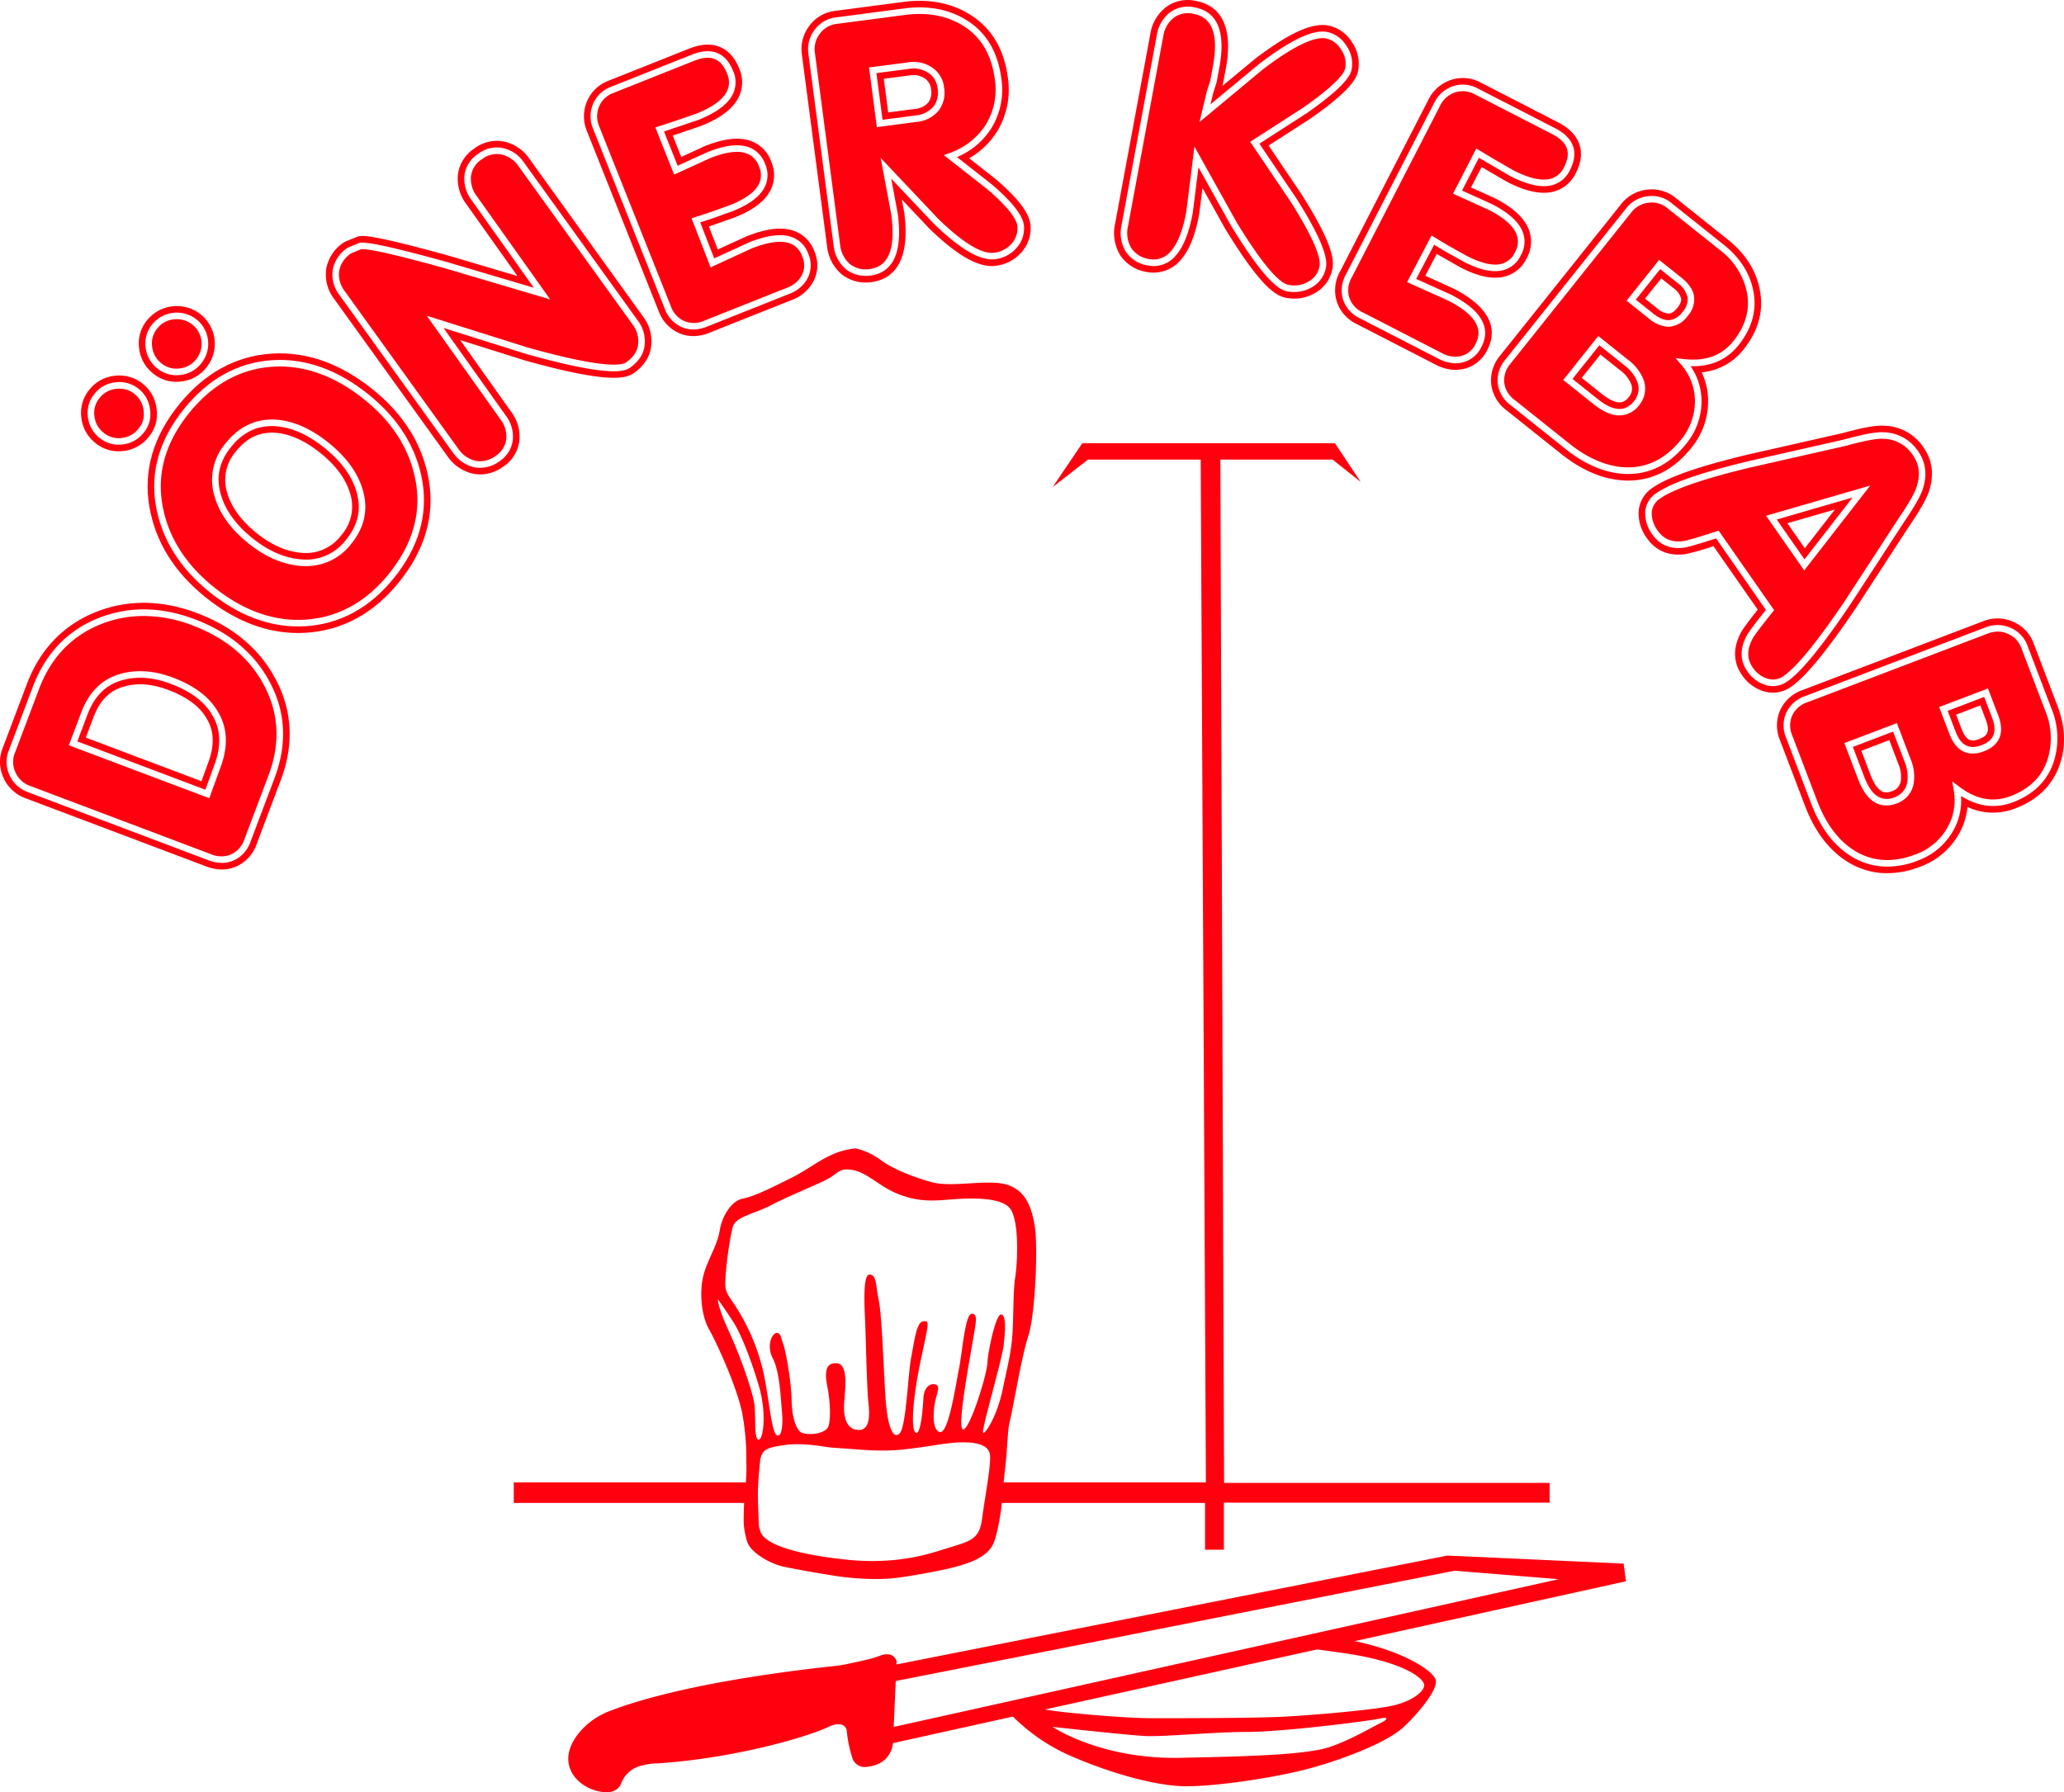 <svg id="Gruppe_44" data-name="Gruppe 44" xmlns="http://www.w3.org/2000/svg" xmlns:xlink="http://www.w3.org/1999/xlink" width="791.829" height="687.694" viewBox="0 0 791.829 687.694">
  <defs>
    <clipPath id="clip-path">
      <rect id="Rechteck_19" data-name="Rechteck 19" width="791.829" height="687.694" fill="#ff000f"/>
    </clipPath>
  </defs>
  <path id="Pfad_237" data-name="Pfad 237" d="M380.89,87.917h0Z" transform="translate(115.495 26.658)" fill="#ff000f"/>
  <g id="Gruppe_45" data-name="Gruppe 45">
    <g id="Gruppe_44-2" data-name="Gruppe 44" clip-path="url(#clip-path)">
      <path id="Pfad_238" data-name="Pfad 238" d="M574.859,129.2c-2.453-.121-7.254.8-14.3,2.734l-36.05,8.171c-17.961,4.284-29.727,8.309-34.967,11.96a6.851,6.851,0,0,0-3.3,5.432,11.214,11.214,0,0,0,2.29,6.954c2.322,3.328,5.606,4.628,10.061,3.974.8-.119,3.6-.851,12.443-3.687l.877-.275,21.267,30.491-.586.73c-6.507,8.143-7.546,9.882-7.69,10.249-2.235,4.211-2.183,7.776.08,11.041a10.449,10.449,0,0,0,5.711,4.288,6.834,6.834,0,0,0,6.181-1.07c5.013-3.5,12.9-13.182,23.438-28.786l20.2-31.021c3.9-5.73,6.322-9.868,7.2-12.306,1.663-4.834,1.25-8.954-1.292-12.585a13.7,13.7,0,0,0-11.56-6.293m-30.14,50.508L530.1,158.736l39.95-11.588Z" transform="translate(147.439 39.173)" fill="#ff000f"/>
      <path id="Pfad_239" data-name="Pfad 239" d="M533.676,170.211l18.452-23.723-29.106,8.446Zm.12-4.25-6.691-9.6,18.267-5.286Z" transform="translate(158.592 44.419)" fill="#ff000f"/>
      <path id="Pfad_240" data-name="Pfad 240" d="M591.729,133.782a18.635,18.635,0,0,0-15.475-8.444c-3.042-.151-8.084.775-15.695,2.867l-36.041,8.17c-18.851,4.49-30.855,8.659-36.7,12.732a11.87,11.87,0,0,0-5.45,9.323,16.1,16.1,0,0,0,3.19,10.082c3.425,4.909,8.584,7.018,14.923,6.082a89.3,89.3,0,0,0,10.6-3.027l16.987,24.36c-5.433,6.876-6.278,8.377-6.6,9.121-3.743,7.173-1.778,12.641.552,15.985a15.49,15.49,0,0,0,8.412,6.24,12.792,12.792,0,0,0,2.382.467v-.007a11.972,11.972,0,0,0,8.117-2.235c5.6-3.906,13.688-13.748,24.761-30.149l20.173-30.972c4.186-6.147,6.722-10.535,7.774-13.465,2.2-6.395,1.557-12.153-1.916-17.131m-.473,16.31c-.97,2.7-3.409,6.9-7.477,12.871l-20.2,31.014c-10.875,16.109-18.751,25.736-24.093,29.459a9.417,9.417,0,0,1-6.413,1.8v0a10.237,10.237,0,0,1-1.927-.379,13.043,13.043,0,0,1-7.062-5.265c-2.823-4.057-2.923-8.612-.3-13.538.222-.584,1.337-2.39,7.417-10.026L512.087,168.6c-6.791,2.169-10.707,3.314-11.964,3.5-5.4.792-9.611-.9-12.493-5.027a13.64,13.64,0,0,1-2.739-8.52,9.31,9.31,0,0,1,4.371-7.376c5.577-3.89,17.3-7.93,35.839-12.349l36.009-8.162c7.352-2.02,12.28-2.944,15.011-2.807a16.339,16.339,0,0,1,13.531,7.368c2.988,4.28,3.527,9.282,1.6,14.866" transform="translate(146.265 38.001)" fill="#ff000f"/>
      <path id="Pfad_241" data-name="Pfad 241" d="M587.352,205.2l-14.007,5.337,3.013,7.917c2.059,5.4,5.24,7.058,10.021,5.245s6.047-5.192,3.989-10.582Zm-1.877,16.151c-2.457.936-4.813,1.342-6.766-3.788L576.591,212l9.3-3.545L588,214.026c1.955,5.127-.073,6.388-2.528,7.324" transform="translate(173.852 62.221)" fill="#ff000f"/>
      <path id="Pfad_242" data-name="Pfad 242" d="M99.993,207.738c-5.514-10.342-14.724-18-27.368-22.776A51.8,51.8,0,0,0,52.054,181.4a44.229,44.229,0,0,0-14.437,3.077C26.372,188.939,18.354,197.324,13.8,209.4L4.57,233.85a9.342,9.342,0,0,0,.225,7.587,9.675,9.675,0,0,0,5.651,5.167l69.3,26.157a9.807,9.807,0,0,0,7.791.06,9.6,9.6,0,0,0,5.046-5.758l9.227-24.445c4.651-12.33,4.04-24.063-1.821-34.881m-16.6,31.79-4.275,11.767L25.248,230.968l4.759-12.63c2.849-7.537,7.613-12.418,14.161-14.5,6.441-2.049,13.517-1.651,21.035,1.183,8.219,3.106,14,7.491,17.187,13.034,3.735,6.09,4.078,13.324,1,21.473" transform="translate(1.174 54.997)" fill="#ff000f"/>
      <path id="Pfad_243" data-name="Pfad 243" d="M58.583,201.868c-6.971-2.63-13.5-3.013-19.382-1.143-5.854,1.866-9.963,6.115-12.562,12.992l-3.872,10.268,49.118,18.54,3.409-9.383c2.8-7.4,2.526-13.892-.8-19.311-2.9-5.055-8.248-9.07-15.91-11.962m14.342,30.411-2.535,6.984L26.014,222.514l2.98-7.905c2.309-6.108,5.9-9.865,10.971-11.479,5.407-1.72,11.2-1.364,17.728,1.1,7.1,2.681,12.009,6.321,14.648,10.92,2.939,4.789,3.136,10.371.584,17.132" transform="translate(6.904 60.511)" fill="#ff000f"/>
      <path id="Pfad_244" data-name="Pfad 244" d="M105.6,206.546c-6.1-11.449-16.2-19.9-30.028-25.116-13.5-5.094-26.5-5.251-38.647-.46C24.31,185.978,15.333,195.34,10.25,208.8L1.027,233.246a14.327,14.327,0,0,0,.368,11.493A14.691,14.691,0,0,0,9.842,252.5l69.3,26.152a16.633,16.633,0,0,0,6.585,1.155,13.532,13.532,0,0,0,5.059-1.207,14.569,14.569,0,0,0,7.693-8.575l9.215-24.438c5.193-13.765,4.483-26.906-2.092-39.043m-.255,38.144-9.226,24.445a12.14,12.14,0,0,1-6.371,7.166,11.028,11.028,0,0,1-4.133.984h0a14.1,14.1,0,0,1-5.588-.985l-69.3-26.156a12.261,12.261,0,0,1-7.047-6.464,11.9,11.9,0,0,1-.3-9.54l9.228-24.447c4.825-12.768,13.316-21.65,25.253-26.381,11.539-4.55,23.938-4.393,36.825.476,13.234,5,22.891,13.048,28.7,23.94,6.218,11.475,6.88,23.918,1.957,36.962" transform="translate(0 53.819)" fill="#ff000f"/>
      <path id="Pfad_245" data-name="Pfad 245" d="M151.348,152.75c-2.266-13.468-9.512-25.2-21.538-34.883-12.325-9.916-25.3-14.526-38.6-13.739-13.942.868-25.993,7.5-35.824,19.716-9.786,12.162-13.581,25.242-11.279,38.884C46.374,176.2,53.62,187.94,65.643,197.61c11.468,9.232,23.552,13.844,35.96,13.736h0q1.265-.012,2.531-.086c14.071-.878,26.132-7.447,35.846-19.521,9.841-12.229,13.664-25.348,11.369-38.987m-13.331,37.409c-9.249,11.5-20.7,17.754-34.035,18.584q-1.2.074-2.393.083h0c-11.811.1-23.367-4.322-34.365-13.181-11.524-9.269-18.46-20.485-20.63-33.333-2.174-12.9,1.445-25.309,10.756-36.884,9.373-11.64,20.816-17.966,34.019-18.779,12.653-.785,25.043,3.671,36.868,13.186,11.528,9.283,18.468,20.5,20.633,33.338,2.17,12.9-1.482,25.344-10.851,36.987" transform="translate(13.176 31.548)" fill="#ff000f"/>
      <path id="Pfad_246" data-name="Pfad 246" d="M105.02,133.865c-6.265-5.041-12.468-7.842-18.429-8.335-.678-.053-1.346-.079-2-.076v0c-6.1.053-11.186,2.7-15.478,8.044-4.642,5.775-5.876,11.867-3.764,18.641,1.768,5.859,5.8,11.352,11.994,16.336,6.057,4.875,12.318,7.606,18.607,8.117a19.212,19.212,0,0,0,17.411-7.663c4.641-5.768,5.875-11.866,3.765-18.64-1.771-5.862-5.845-11.385-12.108-16.426m6.381,33.486a16.822,16.822,0,0,1-15.245,6.731c-5.78-.469-11.577-3.018-17.23-7.567-5.79-4.662-9.544-9.736-11.169-15.123a16.593,16.593,0,0,1,3.321-16.311c3.795-4.722,8.257-7.056,13.581-7.1v0c.568-.005,1.14.017,1.725.065,5.45.444,11.189,3.061,17.054,7.78s9.656,9.829,11.283,15.214a16.6,16.6,0,0,1-3.322,16.309" transform="translate(19.513 38.04)" fill="#ff000f"/>
      <path id="Pfad_247" data-name="Pfad 247" d="M125.476,120.627c-10.616-8.544-21.671-12.811-32.895-12.713h0q-1.114.01-2.235.076c-12.463.777-23.3,6.782-32.205,17.844-8.84,10.989-12.283,22.727-10.236,34.887,2.062,12.219,8.694,22.913,19.724,31.788,11.243,9.047,22.993,13.26,35.022,12.545,12.593-.786,23.436-6.721,32.226-17.644,8.9-11.062,12.37-22.832,10.325-34.989-2.062-12.215-8.694-22.912-19.728-31.795m-4.984,55.208a21.7,21.7,0,0,1-17.328,8.674l0-.005c-.739.007-1.486-.02-2.248-.078-6.808-.553-13.533-3.469-19.986-8.664-6.6-5.308-10.916-11.217-12.825-17.565a21.571,21.571,0,0,1,4.207-20.957c5.255-6.525,11.848-9.5,19.643-8.9,6.478.53,13.14,3.519,19.809,8.881s11.02,11.305,12.941,17.656c2.342,7.52.925,14.577-4.211,20.961" transform="translate(14.353 32.722)" fill="#ff000f"/>
      <path id="Pfad_248" data-name="Pfad 248" d="M168.775,50.164a10.711,10.711,0,0,0-6.7-4.649,9.243,9.243,0,0,0-7.467,1.849,9.031,9.031,0,0,0-4.189,6.586,11.089,11.089,0,0,0,2.355,7.727l28.045,39.466-40.07-11.867c-23.476-6.525-30.666-7.643-32.538-7.392l-3.8,1.616a10.24,10.24,0,0,0-4.557,6.753,10.5,10.5,0,0,0,2.275,7.89l43.452,60.342a11.043,11.043,0,0,0,6.692,4.6,9.856,9.856,0,0,0,7.59-1.878,9,9,0,0,0,4.11-6.473,10.82,10.82,0,0,0-2.311-7.658l-28.185-39.664,39.008,12.269c28.375,7.935,35.7,6.9,37.535,5.573,2.732-1.968,4.2-4.152,4.5-6.674a10.578,10.578,0,0,0-2.294-8.089Z" transform="translate(30.257 13.753)" fill="#ff000f"/>
      <path id="Pfad_249" data-name="Pfad 249" d="M217.493,108.733,174.038,48.389a15.725,15.725,0,0,0-9.816-6.65,14.226,14.226,0,0,0-11.389,2.7,14,14,0,0,0-6.262,10.212,16.116,16.116,0,0,0,3.275,11.132L169.43,93.339,143.3,85.6c-30.2-8.393-33.314-7.782-34.982-7.47l-4.826,1.96-.734.412a15.3,15.3,0,0,0-6.706,10.174,15.5,15.5,0,0,0,3.168,11.595l43.451,60.342a16.2,16.2,0,0,0,9.9,6.619,15.676,15.676,0,0,0,3.24.2,15.052,15.052,0,0,0,8.184-2.945,13.927,13.927,0,0,0,6.179-10.031,15.8,15.8,0,0,0-3.224-11.116l-19.484-27.421,24.8,7.8c30.824,8.621,38.474,7.273,41.883,4.819,3.891-2.8,6.094-6.231,6.532-10.013a15.53,15.53,0,0,0-3.184-11.788m.693,11.382c-.366,3.163-2.225,6-5.518,8.371-2.541,1.827-9.413,3.275-39.727-5.2l-31.885-10.027,23.833,33.535a13.385,13.385,0,0,1,2.771,9.4,11.51,11.51,0,0,1-5.145,8.251,12.613,12.613,0,0,1-6.85,2.464h0a13.036,13.036,0,0,1-2.694-.162,13.686,13.686,0,0,1-8.259-5.6L101.261,100.8a13.064,13.064,0,0,1-2.719-9.748,12.845,12.845,0,0,1,5.685-8.5l.245-.141,4.319-1.808c1.8-.344,7.243.042,33.826,7.427l33.091,9.8L151.9,64.321a13.684,13.684,0,0,1-2.816-9.434,11.568,11.568,0,0,1,5.222-8.4,11.764,11.764,0,0,1,9.429-2.277,13.293,13.293,0,0,1,8.259,5.652L215.444,110.2a13.1,13.1,0,0,1,2.742,9.912" transform="translate(29.083 12.577)" fill="#ff000f"/>
      <path id="Pfad_250" data-name="Pfad 250" d="M248.053,87.8c-3.254-.549-7.641.249-13.037,2.4l-15.692,7.232L212,78.6l7.234-2.344,7.555-2.711c5-1.989,8.477-4.294,10.3-6.838a7.884,7.884,0,0,0,.778-8.03,7.983,7.983,0,0,0-6.214-5.356c-3.152-.6-7.363.149-12.533,2.21l-13.8,6.308-7.207-18.1,7.5-2.444,8.14-2.8c5.29-2.106,8.99-4.53,10.943-7.179a8.043,8.043,0,0,0,.92-8.3c-1.153-2.88-2.752-4.739-4.766-5.528-2.04-.805-4.66-.585-7.785.662L182.069,30.491a9.391,9.391,0,0,0-5.54,5.236,9.759,9.759,0,0,0,.085,7.692h0l27.409,68.831a9.784,9.784,0,0,0,5.2,5.8,9.6,9.6,0,0,0,7.654-.159l31.766-12.649a10.264,10.264,0,0,0,5.735-4.934,8.4,8.4,0,0,0,.031-7.224,7.892,7.892,0,0,0-6.355-5.29" transform="translate(53.301 5.158)" fill="#ff000f"/>
      <path id="Pfad_251" data-name="Pfad 251" d="M260.268,92.38A12.9,12.9,0,0,0,250.081,84c-4.241-.729-9.394.151-15.911,2.752l-10.924,4.989-3.429-8.812,9.977-3.508c6.039-2.4,10.148-5.217,12.573-8.606a12.9,12.9,0,0,0,1.361-12.833,13,13,0,0,0-9.962-8.446c-4.162-.794-9.175.022-15.524,2.56l-9.017,4.147-3.268-8.205,10.776-3.662c6.323-2.515,10.642-5.427,13.194-8.9a13.053,13.053,0,0,0,1.544-13.16c-1.688-4.222-4.243-7.033-7.607-8.355-3.276-1.284-7.143-1.058-11.494.671L181.38,26.974a14.4,14.4,0,0,0-8.333,7.985,14.754,14.754,0,0,0,.053,11.5l27.413,68.818a14.783,14.783,0,0,0,7.888,8.569,13.647,13.647,0,0,0,5.99,1.123h0a16.565,16.565,0,0,0,5.523-1.226l31.765-12.648a15.283,15.283,0,0,0,8.377-7.361,13.356,13.356,0,0,0,.21-11.354M257.8,102.6a12.846,12.846,0,0,1-7.06,6.147L218.978,121.4a14.149,14.149,0,0,1-4.676,1.04h.005a11.184,11.184,0,0,1-4.911-.912,12.353,12.353,0,0,1-6.547-7.185L175.441,45.523a12.333,12.333,0,0,1-.069-9.6,11.955,11.955,0,0,1,6.934-6.609L213.3,16.977c3.739-1.491,6.977-1.707,9.637-.667,2.692,1.056,4.774,3.392,6.188,6.938a10.518,10.518,0,0,1-1.229,10.729c-2.232,3.038-6.3,5.743-12.1,8.053l-13.183,4.437,5.24,13.152,11.444-5.24c5.768-2.295,10.318-3.064,14-2.372a10.451,10.451,0,0,1,8.086,6.9,10.363,10.363,0,0,1-1.067,10.43c-2.133,2.983-5.88,5.511-11.457,7.737l-7.632,2.738-4.729,1.529,5.378,13.818L235.2,89.039c5.97-2.377,10.686-3.209,14.448-2.563a10.359,10.359,0,0,1,8.27,6.839,10.951,10.951,0,0,1-.117,9.288" transform="translate(52.126 3.985)" fill="#ff000f"/>
      <path id="Pfad_252" data-name="Pfad 252" d="M277.893,21.837a10.112,10.112,0,0,0-7.221-1.547L257.99,21.953l2.364,17.895,12.667-1.664a10.035,10.035,0,0,0,6.813-3.348,8.763,8.763,0,0,0,1.632-7,8,8,0,0,0-3.573-6m-.029,11.424a7.575,7.575,0,0,1-5.182,2.432L262.52,37.027l-1.694-12.9L270.991,22.8a7.737,7.737,0,0,1,5.5,1.149,5.537,5.537,0,0,1,2.466,4.224,6.4,6.4,0,0,1-1.091,5.084" transform="translate(78.229 6.112)" fill="#ff000f"/>
      <path id="Pfad_253" data-name="Pfad 253" d="M306.115,71.41,289.384,58.284l2.11-.785a26.968,26.968,0,0,0,14.1-11.085,25.871,25.871,0,0,0,3.331-17.3c-1.174-8.953-4.973-15.656-11.3-19.925-6.371-4.3-14.167-5.881-23.178-4.7L248.4,7.91a9.354,9.354,0,0,0-6.589,3.775,9.722,9.722,0,0,0-1.89,7.421v0L249.59,92.7a11.244,11.244,0,0,0,3.731,7.361A9.794,9.794,0,0,0,260.893,102c7.316-.96,10.041-7.779,8.325-20.848L265.15,59.362,287.3,82.805c9.474,9.179,16.689,13.551,21.413,12.92a10.325,10.325,0,0,0,6.691-3.507,8.736,8.736,0,0,0,2.184-6.76c-.285-2.169-2.506-6.366-11.471-14.049M278.854,45.545l-15.173,2-3-22.9,15.171-1.991a12.676,12.676,0,0,1,8.935,1.943,10.519,10.519,0,0,1,4.685,7.774,11.291,11.291,0,0,1-2.167,8.914,12.463,12.463,0,0,1-8.45,4.262" transform="translate(72.715 1.246)" fill="#ff000f"/>
      <path id="Pfad_254" data-name="Pfad 254" d="M323.753,85.966c-.6-4.546-4.788-10.014-13.315-17.316l-10.176-7.985a30.256,30.256,0,0,0,10.8-10.44,30.754,30.754,0,0,0,4.031-20.6c-1.367-10.441-5.9-18.331-13.478-23.441-7.424-5.007-16.4-6.867-26.657-5.519L248.916,4.09a14.318,14.318,0,0,0-9.963,5.747,14.717,14.717,0,0,0-2.853,11.1l9.663,73.593a16.386,16.386,0,0,0,5.6,10.653,14.7,14.7,0,0,0,9.162,3.141l-.008,0a17.027,17.027,0,0,0,2.2-.146c7.241-.951,15.318-6.321,12.637-26.71l-.94-5.024,10.5,11.116c10.977,10.634,19.121,15.218,25.617,14.338a15.447,15.447,0,0,0,9.932-5.311,13.728,13.728,0,0,0,3.288-10.615M318.51,95a12.94,12.94,0,0,1-8.294,4.388c-5.631.7-13.3-3.732-23.538-13.654l-16.312-17.26,2.515,13.445c1.92,14.612-1.613,22.58-10.487,23.746a14.644,14.644,0,0,1-1.851.121h0a12.25,12.25,0,0,1-7.647-2.616,13.875,13.875,0,0,1-4.634-8.986L238.6,20.607a12.289,12.289,0,0,1,2.373-9.255,11.9,11.9,0,0,1,8.277-4.763l26.046-3.422c9.633-1.268,18.021.46,24.919,5.113,6.949,4.682,11.118,11.983,12.388,21.684a28.31,28.31,0,0,1-3.684,18.944,28.718,28.718,0,0,1-13.318,11.3L308.892,70.63c7.828,6.71,11.867,11.824,12.374,15.666A11.313,11.313,0,0,1,318.51,95" transform="translate(71.542 0.074)" fill="#ff000f"/>
      <path id="Pfad_255" data-name="Pfad 255" d="M475.124,43.317,445.465,28.063a9.435,9.435,0,0,0-7.6-.736,9.79,9.79,0,0,0-5.746,5.119l.008,0L398.241,98.314a9.785,9.785,0,0,0-.951,7.727,9.585,9.585,0,0,0,5.146,5.672l30.4,15.641a10.257,10.257,0,0,0,7.484,1.082,8.426,8.426,0,0,0,5.468-4.719c3.034-5.9-.42-11.307-10.563-16.521l-15.759-7.079,9.383-17.883,6.515,3.917,7.007,3.912c4.791,2.466,8.82,3.577,11.918,3.274a7.9,7.9,0,0,0,6.572-4.692,7.967,7.967,0,0,0-.047-8.2c-1.616-2.762-4.946-5.451-9.9-8L437.1,66.182l8.915-17.325,6.769,4.05,7.456,4.3c5.059,2.6,9.319,3.795,12.6,3.53a8.048,8.048,0,0,0,6.862-4.762c1.417-2.754,1.765-5.182,1.037-7.226-.736-2.068-2.626-3.9-5.613-5.434" transform="translate(120.346 8.141)" fill="#ff000f"/>
      <path id="Pfad_256" data-name="Pfad 256" d="M486.673,48.235c-1.185-3.318-3.894-6.085-8.057-8.225l-29.66-15.263a14.438,14.438,0,0,0-11.5-1.035,14.815,14.815,0,0,0-8.636,7.594L394.937,97.18a14.756,14.756,0,0,0-1.269,11.573,14.562,14.562,0,0,0,7.643,8.618l30.4,15.644a17.008,17.008,0,0,0,5.82,1.839l0,0a14.222,14.222,0,0,0,5.223-.358,13.355,13.355,0,0,0,8.7-7.3c3.108-6.046,3.421-15-12.9-23.388l-8.272-3.786-2.665-1.176,4.392-8.369,9.194,5.221c5.78,2.975,10.611,4.226,14.747,3.826a12.909,12.909,0,0,0,10.57-7.4,12.991,12.991,0,0,0-.179-13.057c-2.14-3.653-6.044-6.9-12.128-10.023l-9.05-4.069,4.053-7.852,9.842,5.716c6.051,3.119,11.085,4.462,15.375,4.105a13.069,13.069,0,0,0,10.931-7.482c2.081-4.04,2.522-7.818,1.3-11.223M483.118,58.3a10.521,10.521,0,0,1-8.895,6.124c-3.764.31-8.475-.984-14.019-3.831L448.2,53.574l-6.472,12.59,11.467,5.183c5.447,2.8,9.121,5.812,10.981,8.994a10.449,10.449,0,0,1,.109,10.63,10.359,10.359,0,0,1-8.574,6.046c-3.644.356-8.02-.811-13.349-3.559l-7.082-3.951-4.262-2.565-6.884,13.13,13.374,6.031c11.539,5.934,15.456,12.636,11.7,19.945a10.944,10.944,0,0,1-7.082,6.008,11.661,11.661,0,0,1-4.306.287v.005a14.513,14.513,0,0,1-4.963-1.574l-30.4-15.645a12.142,12.142,0,0,1-6.395-7.143,12.334,12.334,0,0,1,1.112-9.65l33.885-65.873A12.384,12.384,0,0,1,438.25,26.1a12.017,12.017,0,0,1,9.545.891l29.66,15.256c3.573,1.835,5.875,4.131,6.835,6.829.972,2.722.576,5.824-1.172,9.222" transform="translate(119.174 6.966)" fill="#ff000f"/>
      <path id="Pfad_257" data-name="Pfad 257" d="M497.517,84.529,490.9,79.237,481.542,90.96l6.618,5.283c2.27,1.813,4.363,2.69,6.206,2.571a7.15,7.15,0,0,0,5.088-3.145,7.143,7.143,0,0,0,1.937-5.655,9.481,9.481,0,0,0-3.873-5.485m-.029,9.57c-1.679,2.106-2.871,2.175-3.265,2.2a7.28,7.28,0,0,1-4.488-2.023l-4.646-3.712,6.209-7.775,4.65,3.713a7.326,7.326,0,0,1,2.961,3.921c.064.392.258,1.57-1.421,3.676" transform="translate(146.015 24.026)" fill="#ff000f"/>
      <path id="Pfad_258" data-name="Pfad 258" d="M542.14,94.834c-1.349-7.662-5.472-14.3-12.269-19.727L509.785,59.07a14.368,14.368,0,0,0-11.057-3.193,14.7,14.7,0,0,0-9.976,5.644l-46.228,57.888a14.773,14.773,0,0,0-3.533,11.093,14.608,14.608,0,0,0,5.79,9.962l21.071,16.823c7.741,6.176,15.626,9.576,23.475,10.121v.01q.983.066,1.969.078c9.56.052,17.794-4.169,24.48-12.541a28.109,28.109,0,0,0,6.422-17.7,25.839,25.839,0,0,0-2.455-11.282,23.153,23.153,0,0,0,16.118-8.863c5.543-6.942,7.654-14.433,6.278-22.273m-8.253,20.7c-4.469,5.6-10.654,8.309-18.405,8.075a23.458,23.458,0,0,1,4.194,13.634,25.635,25.635,0,0,1-5.872,16.14c-6.183,7.737-13.741,11.636-22.49,11.586-.6,0-1.2-.03-1.806-.072l-.007-.005c-7.325-.508-14.741-3.725-22.074-9.581l-21.069-16.823a12.167,12.167,0,0,1-4.861-8.269,12.349,12.349,0,0,1,3-9.24L490.723,63.1a12.255,12.255,0,0,1,8.312-4.719,11.912,11.912,0,0,1,9.175,2.666L528.3,77.083c6.3,5.03,10.12,11.153,11.356,18.19,1.243,7.095-.7,13.912-5.767,20.26" transform="translate(133.091 16.906)" fill="#ff000f"/>
      <path id="Pfad_259" data-name="Pfad 259" d="M482.758,109.293l-9.55-7.629-10.3,12.906,9.654,7.714c7.98,6.371,11.816,3.448,14.012.71a7.376,7.376,0,0,0,1.209-7.3,14.908,14.908,0,0,0-5.024-6.4m1.847,12.123c-1.242,1.547-3.54,4.426-10.464-1.1l-7.688-6.141,7.155-8.969,7.583,6.053a12.518,12.518,0,0,1,4.19,5.2,4.883,4.883,0,0,1-.777,4.961" transform="translate(140.364 30.827)" fill="#ff000f"/>
      <path id="Pfad_260" data-name="Pfad 260" d="M525.551,77.863,505.464,61.831a9.472,9.472,0,0,0-5.351-2.187l0,0a10.4,10.4,0,0,0-1.942.057,9.707,9.707,0,0,0-6.649,3.787l-46.231,57.883a9.775,9.775,0,0,0-2.464,7.387,9.613,9.613,0,0,0,3.929,6.579l21.065,16.823c7.487,5.979,15.051,9.013,22.329,9.1,7.933.048,14.837-3.532,20.506-10.638a23.181,23.181,0,0,0,5.322-14.582,21.338,21.338,0,0,0-5.338-14.268l-2.08-2.44,3.184.373c8.3.919,14.51-1.3,19.006-6.932,4.6-5.759,6.361-11.9,5.249-18.253a27.119,27.119,0,0,0-10.448-16.663M494.645,137.31a9.57,9.57,0,0,1-8.272,4.006h0c-2.57-.179-5.639-1.409-9.283-4.314l-11.627-9.289,13.448-16.848,11.523,9.2a17.349,17.349,0,0,1,5.835,7.57,9.876,9.876,0,0,1-1.624,9.675m18.525-34.118a9.608,9.608,0,0,1-6.906,4.086,7.8,7.8,0,0,1-1.018-.005h0a12.748,12.748,0,0,1-6.915-3.111L489.742,97.3l12.51-15.653,8.583,6.858c2.771,2.212,4.384,4.583,4.791,7.043a9.6,9.6,0,0,1-2.455,7.641" transform="translate(134.263 18.08)" fill="#ff000f"/>
      <path id="Pfad_261" data-name="Pfad 261" d="M560.875,215.412l-15.439,5.879,4.4,11.556c1.4,3.665,3.1,6.151,5.084,7.406a7.047,7.047,0,0,0,6.626.318,7.362,7.362,0,0,0,4.75-5.672,14.955,14.955,0,0,0-1.066-8.07Zm2.957,18.94a4.876,4.876,0,0,1-3.192,3.872c-2.338.9-3.571.429-4.374-.091-1.486-.938-2.9-3.076-4.078-6.172l-3.5-9.2,10.725-4.083,3.456,9.061a12.507,12.507,0,0,1,.964,6.611" transform="translate(165.389 65.318)" fill="#ff000f"/>
      <path id="Pfad_262" data-name="Pfad 262" d="M624.857,216.363,615.7,192.336a9.368,9.368,0,0,0-5.2-5.537,9.936,9.936,0,0,0-3.053-.811l0,.02a10.14,10.14,0,0,0-4.6.687l-69.221,26.366a9.773,9.773,0,0,0-5.871,5.114,9.609,9.609,0,0,0,.034,7.659l9.6,25.2c3.408,8.945,8.324,15.4,14.612,19.186,6.808,4.074,14.571,4.493,23.063,1.254a23.132,23.132,0,0,0,11.99-9.856,21.336,21.336,0,0,0,2.646-15.007l-.546-3.154,2.552,1.934c6.661,5.043,13.165,6.249,19.891,3.684,6.887-2.626,11.531-7.015,13.791-13.053a27.145,27.145,0,0,0-.537-19.654m-50.5,27.979a9.846,9.846,0,0,1-6.319,7.5,11.062,11.062,0,0,1-5,.792h0a8.629,8.629,0,0,1-3.865-1.335c-2.448-1.555-4.5-4.46-6.09-8.64l-5.3-13.909,20.148-7.679,5.251,13.779a17.3,17.3,0,0,1,1.179,9.491m26.975-12.461a11.635,11.635,0,0,1-5.17.839h0c-3.034-.284-6.069-2.205-8.1-7.543l-3.916-10.269,18.722-7.13,3.915,10.269c3.233,8.485-1.178,12.209-5.449,13.834" transform="translate(159.793 56.391)" fill="#ff000f"/>
      <path id="Pfad_263" data-name="Pfad 263" d="M630.745,215.755l-9.153-24.028a14.355,14.355,0,0,0-7.9-8.364,14.693,14.693,0,0,0-11.467-.207L533,209.53a14.752,14.752,0,0,0-8.677,7.763,14.591,14.591,0,0,0-.073,11.518l9.6,25.194c3.82,10.026,9.444,17.33,16.728,21.717a28.546,28.546,0,0,0,12.086,4.014h0a34,34,0,0,0,15.365-2.378,28.057,28.057,0,0,0,14.526-11.97,25.83,25.83,0,0,0,3.62-10.971,23.128,23.128,0,0,0,18.388.547c8.3-3.155,13.921-8.53,16.724-15.989,2.732-7.286,2.548-15.1-.547-23.22m-1.812,22.332c-2.535,6.747-7.668,11.631-15.261,14.522-6.693,2.556-13.4,1.746-19.963-2.4a23.425,23.425,0,0,1-3.313,13.879,25.58,25.58,0,0,1-13.256,10.914,31.484,31.484,0,0,1-14.234,2.213v-.009a26.047,26.047,0,0,1-11.026-3.652c-6.785-4.086-12.061-10.964-15.666-20.45l-9.6-25.194a12.164,12.164,0,0,1,.016-9.587,12.346,12.346,0,0,1,7.28-6.441l69.224-26.372a12.217,12.217,0,0,1,9.562.163,11.917,11.917,0,0,1,6.547,6.947l9.152,24.028a29.585,29.585,0,0,1,.541,21.434" transform="translate(158.618 55.215)" fill="#ff000f"/>
      <path id="Pfad_264" data-name="Pfad 264" d="M292.074,537.136H373.74v17.932h7.229v-18.05H505.933v-7.568H381.047l-1.428-392.674h43.044l10.791,8.57-9.876-14.835H326.652l-11.369,16.8,13.563-10.537h43.229l1.993,392.459H292.918Z" transform="translate(88.563 39.574)" fill="#ff000f"/>
      <path id="Pfad_265" data-name="Pfad 265" d="M242.626,444.364H151.24v-7.9h91.1Z" transform="translate(45.86 132.346)" fill="#ff000f"/>
      <path id="Pfad_266" data-name="Pfad 266" d="M547.207,467.884l-.88-6.77-67.661-3.093-226.159,44.7s4.839,29.375,5.38,29.1,289.321-63.935,289.321-63.935ZM262.725,524.561l-2.676-17.028,221.4-43.7,39.9,3.252Z" transform="translate(76.566 138.883)" fill="#ff000f" fill-rule="evenodd"/>
      <path id="Pfad_267" data-name="Pfad 267" d="M293.253,489.719l-1.367,30.875a9.751,9.751,0,0,1-5.593,8.543,15.3,15.3,0,0,1-4.895,1.2,4.958,4.958,0,0,1-5.071-3.27,49.2,49.2,0,0,1-2.238-10.974s-.851-4.161-7.359-.987-33.875,11.7-64.992,13.84a24.49,24.49,0,0,0-8.023,1.392,10.981,10.981,0,0,0-6.169,6.374c-.8,1.968-2.956,4.18-8.734,2.932-8.187-1.77-16.56-10.538-7.8-21.911a27.917,27.917,0,0,1,11.957-8.784c10.117-3.988,35.32-11.846,86.928-17.414a41.04,41.04,0,0,0,4.136-.654c2.175-.46,5.673-1.213,8.612-1.921A38.941,38.941,0,0,0,287,487.589c1.8-.661,4.993-1.258,6.254,2.128" transform="translate(50.725 147.693)" fill="#ff000f"/>
      <path id="Pfad_268" data-name="Pfad 268" d="M407.979,13.555c-3.1-.554-9.8,1-24,11.807l-24.434,20.3,2.742-11.4c.291-1.04.762-2.528,1.414-4.507l.967-5.3c2.283-12.315-.134-18.957-7.392-20.306a9.048,9.048,0,0,0-7.66,1.535,11.086,11.086,0,0,0-3.957,7.04L332.09,85.839a11.247,11.247,0,0,0,1.284,8.152,9.808,9.808,0,0,0,6.6,4.183,8.673,8.673,0,0,0,8.808-3.194c2.506-2.973,4.417-7.937,5.682-14.746l3.158-25.16,16.19,29.064c11.554,18.927,17.182,23.506,19.865,24a10.819,10.819,0,0,0,7.739-1.293,8.3,8.3,0,0,0,4.194-5.952c.468-2.52-1.074-8.84-11.06-24.648L379,53.23l20.509-13.212c12.507-8.782,15.588-13.032,15.959-15.046a9.435,9.435,0,0,0-1.681-7.26,8.842,8.842,0,0,0-5.8-4.157" transform="translate(100.616 1.174)" fill="#ff000f"/>
      <path id="Pfad_269" data-name="Pfad 269" d="M419.14,16.082a13.809,13.809,0,0,0-9.07-6.3c-6.16-1.155-15.05,2.909-28.1,12.852L369.5,32.983c.053-.156.1-.313.156-.476l1.138-5.957C374.367,7.324,366.554,1.7,359.37.366a13.962,13.962,0,0,0-11.706,2.539,16.133,16.133,0,0,0-5.788,10.074L328.3,86.1a16.413,16.413,0,0,0,2.036,11.859,14.877,14.877,0,0,0,9.881,6.352,13.669,13.669,0,0,0,13.586-4.9c3.117-3.7,5.337-9.287,6.816-17.289l1.268-9.953L370.658,87.9c13.382,21.916,19.275,25.63,23.276,26.375a17.127,17.127,0,0,0,3.007.3,15.732,15.732,0,0,0,8.189-2.192,13.409,13.409,0,0,0,6.614-9.391c.644-3.476-.107-9.828-11.816-28.359L387.232,55.855l16.3-10.5c14.862-10.439,17.468-15.1,18.059-18.279a14.436,14.436,0,0,0-2.451-10.993m-.033,10.527c-.431,2.329-2.665,6.589-17.029,16.68L383.7,55.129l14.14,20.914c8.506,13.465,12.236,22.117,11.425,26.484a10.818,10.818,0,0,1-5.4,7.676,13.274,13.274,0,0,1-6.912,1.847h0a14.919,14.919,0,0,1-2.558-.255c-3-.553-8.494-3.778-21.58-25.21L360.345,64.209,358.122,81.8c-1.357,7.316-3.452,12.669-6.242,15.98a11.115,11.115,0,0,1-11.2,4.047,12.405,12.405,0,0,1-8.261-5.3,13.857,13.857,0,0,1-1.634-9.971l13.572-73.113a13.685,13.685,0,0,1,4.869-8.56,11.567,11.567,0,0,1,9.684-2.036c8.8,1.636,11.965,9.454,9.4,23.243L367.3,31.554c-.674,2.094-1.136,3.543-1.411,4.52l-.954,3.977,18.644-15.485c12.194-9.291,20.7-13.3,26.027-12.313a11.39,11.39,0,0,1,7.435,5.229,11.982,11.982,0,0,1,2.067,9.128" transform="translate(99.445 0)" fill="#ff000f"/>
      <path id="Pfad_270" data-name="Pfad 270" d="M43.271,116.535a9.016,9.016,0,0,0-5.926-2.094c-.368,0-.735.023-1.1.063a9.157,9.157,0,0,0-6.438,3.487,8.928,8.928,0,0,0-1.989,6.967,9.281,9.281,0,0,0,3.536,6.394,8.889,8.889,0,0,0,6.962,1.99,9.274,9.274,0,0,0,6.4-3.533,8.419,8.419,0,0,0,1.95-6.869,9.017,9.017,0,0,0-3.395-6.4" transform="translate(8.409 34.701)" fill="#ff000f"/>
      <path id="Pfad_271" data-name="Pfad 271" d="M35.106,114.44h0Z" transform="translate(10.645 34.701)" fill="#ff000f"/>
      <path id="Pfad_272" data-name="Pfad 272" d="M52.844,123.516c-.009-.1-.02-.192-.03-.288a14.35,14.35,0,0,0-15.94-12.56A14.123,14.123,0,0,0,27.052,116a13.925,13.925,0,0,0-3.073,10.728,14.289,14.289,0,0,0,5.38,9.727,13.824,13.824,0,0,0,8.986,3.18h0a16.225,16.225,0,0,0,1.742-.113,14.256,14.256,0,0,0,9.727-5.38,13.464,13.464,0,0,0,3.034-10.628m-5,9.05a11.837,11.837,0,0,1-8.055,4.454,13.369,13.369,0,0,1-1.443.094h-.005a11.371,11.371,0,0,1-7.4-2.622,11.846,11.846,0,0,1-4.46-8.058,11.482,11.482,0,0,1,2.53-8.85,11.693,11.693,0,0,1,8.13-4.411,11.679,11.679,0,0,1,8.885,2.574,11.519,11.519,0,0,1,4.306,8.042,10.931,10.931,0,0,1-2.485,8.777" transform="translate(7.233 33.526)" fill="#ff000f"/>
      <path id="Pfad_273" data-name="Pfad 273" d="M60.259,96.07a9.45,9.45,0,0,0-5.926-2.085l0-.01c-.361,0-.725.025-1.1.063a9.134,9.134,0,0,0-6.438,3.493,8.9,8.9,0,0,0-1.986,6.966,9.26,9.26,0,0,0,3.533,6.394,8.9,8.9,0,0,0,6.964,1.99,9.219,9.219,0,0,0,6.395-3.527,9.446,9.446,0,0,0-1.44-13.282" transform="translate(13.559 28.495)" fill="#ff000f"/>
      <path id="Pfad_274" data-name="Pfad 274" d="M64.6,93.312a14.7,14.7,0,0,0-20.553,2.226,13.9,13.9,0,0,0-3.065,10.727,14.243,14.243,0,0,0,5.38,9.727,13.817,13.817,0,0,0,8.988,3.18,15.752,15.752,0,0,0,1.735-.111,14.257,14.257,0,0,0,9.727-5.381l.04-.051A14.453,14.453,0,0,0,64.6,93.312m.278,18.738-.036.044a11.8,11.8,0,0,1-8.06,4.46,12.54,12.54,0,0,1-1.432.09v0a11.384,11.384,0,0,1-7.41-2.621,11.822,11.822,0,0,1-4.458-8.062,11.469,11.469,0,0,1,2.528-8.845,12.179,12.179,0,0,1,17.012-1.847,11.935,11.935,0,0,1,1.856,16.776" transform="translate(12.387 27.325)" fill="#ff000f"/>
      <path id="Pfad_275" data-name="Pfad 275" d="M334.344,367.715c-1.374-8.345-4.449-14.524-12.067-16.014s-20,1.409-27.266-.567-15.16-5.132-19.757-8.575a26.4,26.4,0,0,0-9.564-4.43c-10.426,1-15.941,6.957-24.615,11.273s-14.458,7.2-18.773,8.024-7.917,6.719-8.806,12.28-4.374,10.707-6.065,16.521-1.316,15.378,1.931,21.219,10.577,21.843,12.743,32.075a95.3,95.3,0,0,1,1.608,18.9,63.509,63.509,0,0,1-.311,9.259,117.753,117.753,0,0,0-.674,14.1c.057,2.126.851,6.987,2.023,8.76,2.592,3.927,9,7.168,13.252,8.086,3.215.695,12.224,2.372,20.093,3.58,6.963,1.07,16.612,1.617,23.6.688,8.945-1.19,18.855-3.358,18.855-3.358,10.346-2.369,15.288-4.952,17.647-9.108,1.628-2.868,3.159-12.137,3.487-15.7.739-8.007.736-8.7,1.445-14.816s.795-13.4,1.561-16.546c1.611-6.624,4.58-25.269,7.209-33.245s3.821-34.061,2.446-42.407M226.879,436.9c-.494-4.967-5.262-18.593-9.839-28.587s-4.216-12.252-4.216-12.252,3.583,4.947,6.242,9.231,6.525,13.908,9.517,24.163,1.668,20.458-.128,20.429-1.086-8.016-1.577-12.984m87.328,43.131c-.992,7.817-4.031,8.668-12.3,11.183-5.812,1.768-11.442,3.809-20.854,4.8a90.936,90.936,0,0,1-18.923-.081c-10.921-1.135-29.392-3.946-32.763-10.163a11.883,11.883,0,0,1-.914-5.114c-.448-10.332-.448-12.8.607-22.968a4.651,4.651,0,0,1,.117-.577c.9-3.833,3.218-4.234,9.25-5.137,7.209-1.08,15.541.774,17.879.942,20.329,1.46,21,2.021,41.22-1.123,13.494-2.1,19.372-.244,19.694,4.182s-2.024,16.237-3.017,24.056m12.712-92.746c-.8,5.017-.656,13.279-1.031,20.932s-1.826,12.842-3.835,22.5S315.6,447.588,314.6,447.3s7.144-27.652,7.815-33.463,1.093-11.661-.914-11.982-5.046,13.858-5.307,18.706-6.835,25.791-9.344,25.389,2.891-28.481,3.854-34.5,2.107-9.955-.483-9.854-3.62,14.6-4.873,20.832-4.052,25.6-7.483,24.533-2.24-10.393-1.177-13.825.682-4.264-.822-4.505-4,.9-4.225,5.5-1.139,14.378-2.986,13.054-1.148-12.944,2.011-27.876,3.451-15.143.821-14.793-3.411,8.462-4.544,13.941-1.864,26.263-4.352,28.954-4.826-2.12-5.58-15.1-1.328-30.316-2.494-35.905-.734-9.894-3.572-9.833-1.744,14.128-1.533,20.852.615,23.513,1.146,28.229.682,10.746-3.915,10.526-5.7-5.116-5.4-10.215,1.9-15.132-2.943-15.392-4.354,4.706-3.36,9.753,1.368,13.559-.207,15.292c-2.178,2.394-8.017,2.62-10.014,1.486-1.563-.886-3.486-5.075-3.616-12.3s-2.17-18.615-3.235-21.615-.9-4-2.41-4.243-4.312,4.456-1.564,9.785,3.072,16.185,3.474,20.109.276,9.8-1.729,9.474-2.876-11.24-4.955-22.379A79.572,79.572,0,0,0,219.4,398.4c-3.755-5.491-3.964-5.781-3.665-10.878s1.694-15.424,2.838-19.357,8.238-4.858,14.979-8.412,19.367-8.481,22.528-10.55,3.9-3.493,7.917-2.851c5.558.632,10.357,6.031,17.1,8.91s12.094,3.219,19.4,2.587,20.29-1.387,24.2,3.1,3.022,21.325,2.221,26.341" transform="translate(62.598 102.529)" fill="#ff000f" fill-rule="evenodd"/>
      <path id="Pfad_276" data-name="Pfad 276" d="M461.045,498.612c-.387-3.507-13.445-12.472-36.63-16.177l-15.394,3.275c4.328.6,9.322,1.321,15.584,2.18,24.16,3.315,31.955,9.941,31.955,12.472s-5.072,6.624-13.84,8.183-28.641,3.31-40.331,3.9-39.943.586-50.268.586-34.878-2.144-40.723-3.313a33.145,33.145,0,0,1-6.078-1.948l-9.1,1.935a72.449,72.449,0,0,0,24.153,17.551c15,6.627,33.317,11.885,44.814,11.885s31.369-2.924,44.226-6.039,32.733-10.328,39.554-16.952,12.468-14.028,12.081-17.535M439.6,514.976c-2.534,1.169-10.525,6.038-18.9,8.962s-27.858,3.7-58.059,4.285c-30.146.584-48.64-11.839-48.705-11.883h0c.143.016,28.263,3.119,35.453,3.507,7.209.388,26.11-1.559,39.359-1.559s45.982-4.092,50.462-5.066,2.923.584.39,1.753" transform="translate(89.82 146.285)" fill="#ff000f"/>
    </g>
  </g>
</svg>
